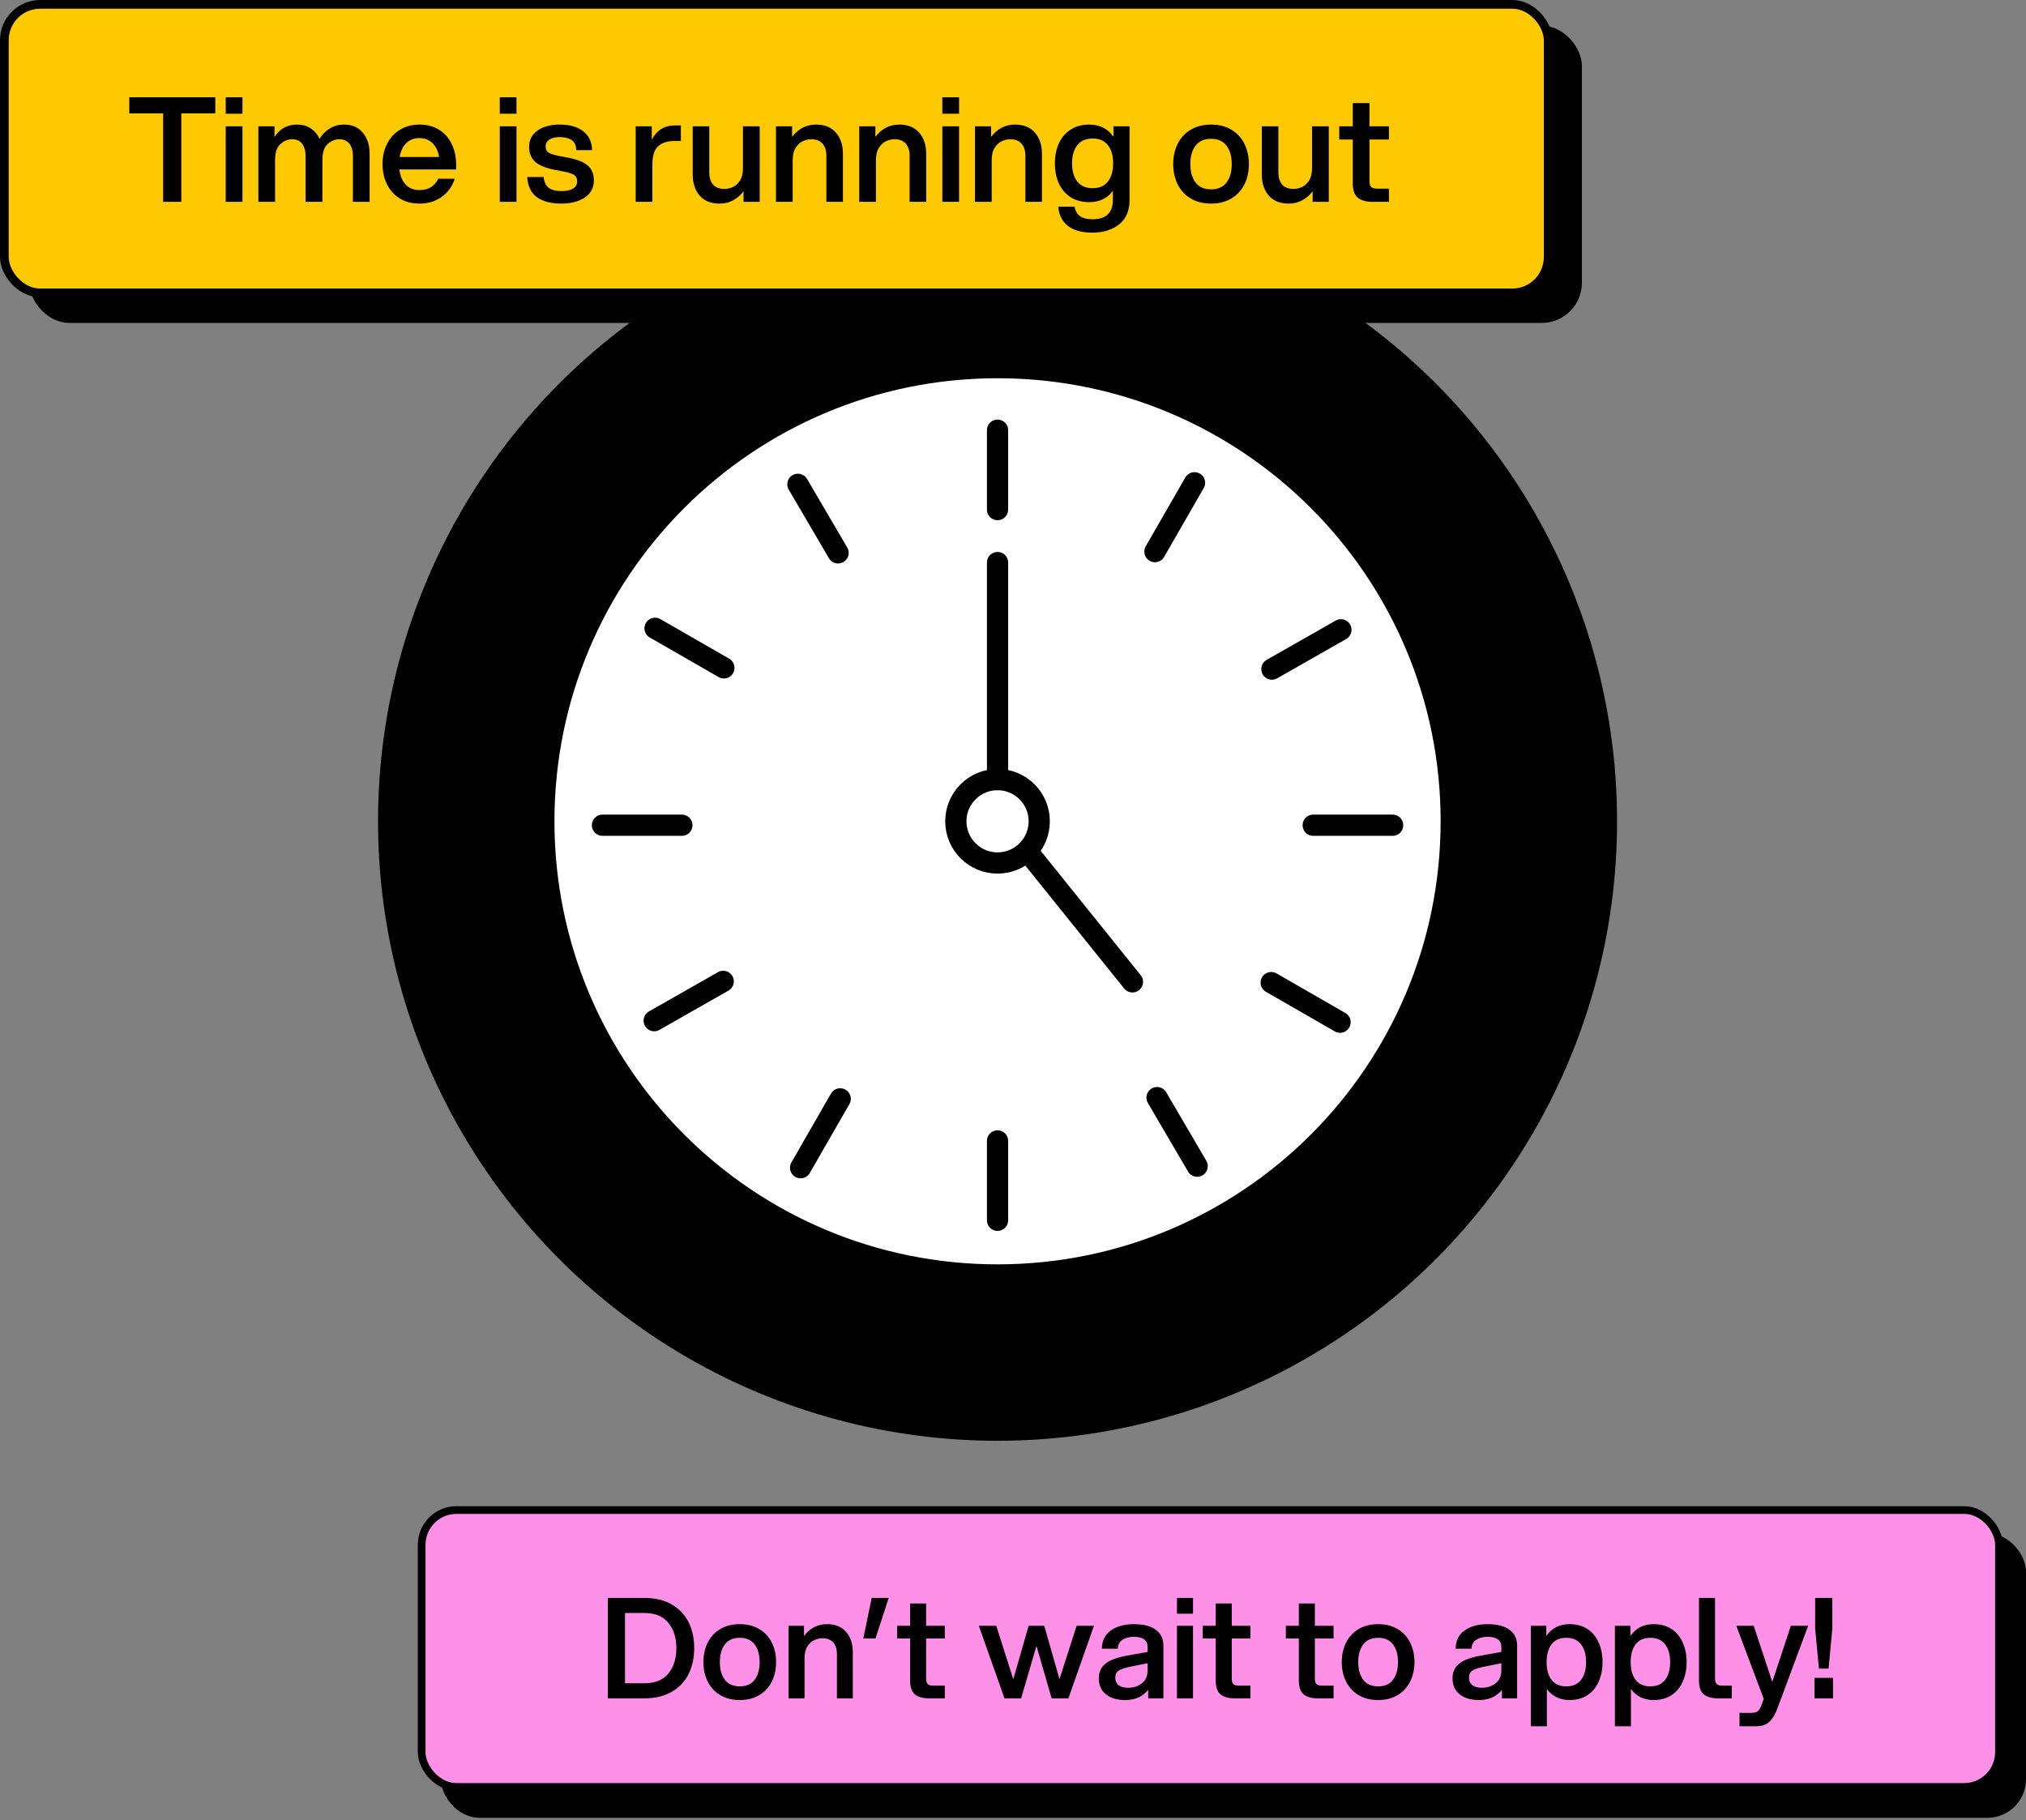 <svg width="552" height="496" viewBox="0 0 552 496" fill="none" xmlns="http://www.w3.org/2000/svg">
<rect x="0" y="0" width="552" height="496" fill="#808080" stroke="none"/>
<circle cx="271.792" cy="223.792" r="168.792" fill="black"/>
<path d="M271.788 347.402C340.058 347.402 395.402 292.058 395.402 223.788C395.402 155.517 340.058 100.173 271.788 100.173C203.517 100.173 148.173 155.517 148.173 223.788C148.173 292.058 203.517 347.402 271.788 347.402Z" fill="white" stroke="black" stroke-width="5.783" stroke-miterlimit="10"/>
<path d="M271.788 117.216V138.851" stroke="black" stroke-width="5.783" stroke-miterlimit="10" stroke-linecap="round"/>
<path d="M271.788 153.289V212.426" stroke="black" stroke-width="5.783" stroke-miterlimit="10" stroke-linecap="round"/>
<path d="M308.542 267.538L281.039 233.339" stroke="black" stroke-width="5.783" stroke-miterlimit="10" stroke-linecap="round"/>
<path d="M271.788 310.875V332.51" stroke="black" stroke-width="5.783" stroke-miterlimit="10" stroke-linecap="round"/>
<path d="M365.342 171.613L346.539 182.318" stroke="black" stroke-width="5.783" stroke-miterlimit="10" stroke-linecap="round"/>
<path d="M197.044 267.408L178.241 278.112" stroke="black" stroke-width="5.783" stroke-miterlimit="10" stroke-linecap="round"/>
<path d="M379.431 224.859H357.795" stroke="black" stroke-width="5.783" stroke-miterlimit="10" stroke-linecap="round"/>
<path d="M185.78 224.859H164.144" stroke="black" stroke-width="5.783" stroke-miterlimit="10" stroke-linecap="round"/>
<path d="M365.107 278.526L346.352 267.741" stroke="black" stroke-width="5.783" stroke-miterlimit="10" stroke-linecap="round"/>
<path d="M197.231 181.985L178.476 171.2" stroke="black" stroke-width="5.783" stroke-miterlimit="10" stroke-linecap="round"/>
<path d="M326.177 317.757L315.246 299.083" stroke="black" stroke-width="5.783" stroke-miterlimit="10" stroke-linecap="round"/>
<path d="M228.337 150.643L217.398 131.969" stroke="black" stroke-width="5.783" stroke-miterlimit="10" stroke-linecap="round"/>
<path d="M218.128 318.179L228.914 299.424" stroke="black" stroke-width="5.783" stroke-miterlimit="10" stroke-linecap="round"/>
<path d="M314.67 150.302L325.455 131.547" stroke="black" stroke-width="5.783" stroke-miterlimit="10" stroke-linecap="round"/>
<path d="M271.788 235.149C278.062 235.149 283.149 230.063 283.149 223.788C283.149 217.513 278.062 212.426 271.788 212.426C265.513 212.426 260.426 217.513 260.426 223.788C260.426 230.063 265.513 235.149 271.788 235.149Z" stroke="black" stroke-width="5.783" stroke-miterlimit="10" stroke-linecap="round"/>
<rect x="9.187" y="8.187" width="420.625" height="78.626" rx="9.762" fill="black" stroke="black" stroke-width="2.375"/>
<rect x="1.187" y="1.187" width="420.625" height="78.626" rx="9.762" fill="#FFC900" stroke="black" stroke-width="2.375"/>
<path d="M44.448 30.899H35.227V26.506H58.656V30.899H49.395V55H44.448V30.899ZM61.504 34.421H66.055V55H61.504V34.421ZM61.504 26.506H66.055V30.978H61.504V26.506ZM96.157 42.415C96.157 41.069 95.841 39.988 95.207 39.17C94.574 38.352 93.651 37.943 92.437 37.943C91.303 37.943 90.247 38.378 89.271 39.249C88.321 40.093 87.847 41.558 87.847 43.642V55H83.256V42.415C83.256 41.069 82.939 39.988 82.306 39.17C81.699 38.352 80.789 37.943 79.575 37.943C78.441 37.943 77.385 38.378 76.409 39.249C75.433 40.093 74.945 41.558 74.945 43.642V55H70.394V34.421H74.787V37.349C76.211 35.081 78.256 33.946 80.921 33.946C82.372 33.946 83.612 34.289 84.641 34.975C85.696 35.661 86.501 36.611 87.055 37.824C87.794 36.637 88.717 35.7 89.825 35.014C90.96 34.302 92.279 33.946 93.783 33.946C95.946 33.946 97.635 34.685 98.848 36.162C100.088 37.64 100.708 39.553 100.708 41.901V55H96.157V42.415ZM114.28 55.475C112.248 55.475 110.468 55.013 108.937 54.09C107.433 53.14 106.273 51.86 105.455 50.251C104.637 48.615 104.228 46.768 104.228 44.711C104.228 42.653 104.637 40.819 105.455 39.209C106.273 37.574 107.433 36.294 108.937 35.371C110.468 34.421 112.248 33.946 114.28 33.946C116.312 33.946 118.079 34.408 119.583 35.331C121.113 36.255 122.274 37.56 123.066 39.249C123.884 40.911 124.293 42.824 124.293 44.987V46.175H108.819C109.03 47.916 109.597 49.288 110.52 50.291C111.47 51.293 112.723 51.794 114.28 51.794C115.52 51.794 116.562 51.531 117.406 51.003C118.277 50.449 118.937 49.684 119.385 48.708H123.897C123.237 50.792 122.05 52.441 120.335 53.654C118.646 54.868 116.628 55.475 114.28 55.475ZM119.623 42.771C119.359 41.162 118.765 39.909 117.842 39.012C116.918 38.088 115.731 37.627 114.28 37.627C112.803 37.627 111.602 38.088 110.679 39.012C109.755 39.909 109.162 41.162 108.898 42.771H119.623ZM136.171 34.421H140.722V55H136.171V34.421ZM136.171 26.506H140.722V30.978H136.171V26.506ZM152.897 55.475C150.127 55.475 147.924 54.895 146.288 53.734C144.679 52.546 143.795 50.713 143.636 48.233H148.108C148.267 49.631 148.742 50.62 149.533 51.201C150.351 51.781 151.512 52.071 153.016 52.071C154.309 52.071 155.337 51.847 156.103 51.399C156.868 50.924 157.25 50.277 157.25 49.459C157.25 48.905 157.132 48.457 156.894 48.114C156.657 47.771 156.182 47.481 155.469 47.243C154.783 46.979 153.728 46.729 152.303 46.491C149.243 45.99 147.119 45.225 145.932 44.196C144.745 43.167 144.151 41.782 144.151 40.041C144.151 38.167 144.903 36.69 146.407 35.608C147.937 34.5 149.942 33.946 152.422 33.946C155.245 33.946 157.422 34.566 158.952 35.806C160.482 37.02 161.274 38.721 161.327 40.911H157.013C156.96 39.592 156.525 38.669 155.707 38.141C154.889 37.613 153.794 37.349 152.422 37.349C151.314 37.349 150.404 37.574 149.691 38.022C149.005 38.471 148.662 39.091 148.662 39.882C148.662 40.436 148.794 40.885 149.058 41.228C149.348 41.544 149.85 41.822 150.562 42.059C151.301 42.296 152.369 42.534 153.768 42.771C155.826 43.114 157.435 43.563 158.596 44.117C159.757 44.671 160.575 45.357 161.05 46.175C161.551 46.993 161.801 47.995 161.801 49.182C161.801 51.161 160.984 52.705 159.348 53.813C157.712 54.921 155.562 55.475 152.897 55.475ZM173.197 34.421H177.589V38.062C178.909 35.476 181.019 34.184 183.921 34.184H185.505V38.418H183.724C181.824 38.418 180.347 38.906 179.291 39.882C178.262 40.832 177.748 42.468 177.748 44.79V55H173.197V34.421ZM193.245 47.006C193.245 48.378 193.588 49.473 194.273 50.291C194.959 51.082 196.002 51.478 197.4 51.478C198.112 51.478 198.851 51.319 199.616 51.003C200.381 50.66 201.041 50.066 201.595 49.222C202.149 48.351 202.426 47.204 202.426 45.779V34.421H206.977V55H202.584V52.111C201.819 53.14 200.883 53.958 199.774 54.565C198.693 55.172 197.453 55.475 196.054 55.475C193.706 55.475 191.899 54.749 190.633 53.298C189.366 51.821 188.733 49.895 188.733 47.52V34.421H193.245V47.006ZM225.152 42.415C225.152 41.043 224.809 39.961 224.123 39.17C223.437 38.352 222.395 37.943 220.996 37.943C220.284 37.943 219.545 38.115 218.78 38.458C218.015 38.774 217.355 39.368 216.801 40.239C216.247 41.083 215.97 42.217 215.97 43.642V55H211.419V34.421H215.812V37.31C216.577 36.281 217.501 35.463 218.582 34.856C219.69 34.249 220.944 33.946 222.342 33.946C224.69 33.946 226.497 34.685 227.764 36.162C229.03 37.613 229.663 39.526 229.663 41.901V55H225.152V42.415ZM247.838 42.415C247.838 41.043 247.495 39.961 246.809 39.17C246.123 38.352 245.081 37.943 243.682 37.943C242.97 37.943 242.231 38.115 241.466 38.458C240.701 38.774 240.042 39.368 239.488 40.239C238.933 41.083 238.656 42.217 238.656 43.642V55H234.105V34.421H238.498V37.31C239.263 36.281 240.187 35.463 241.268 34.856C242.377 34.249 243.63 33.946 245.028 33.946C247.376 33.946 249.183 34.685 250.45 36.162C251.716 37.613 252.349 39.526 252.349 41.901V55H247.838V42.415ZM256.752 34.421H261.303V55H256.752V34.421ZM256.752 26.506H261.303V30.978H256.752V26.506ZM279.374 42.415C279.374 41.043 279.031 39.961 278.345 39.17C277.659 38.352 276.617 37.943 275.219 37.943C274.507 37.943 273.768 38.115 273.003 38.458C272.238 38.774 271.578 39.368 271.024 40.239C270.47 41.083 270.193 42.217 270.193 43.642V55H265.642V34.421H270.035V37.31C270.8 36.281 271.723 35.463 272.805 34.856C273.913 34.249 275.166 33.946 276.565 33.946C278.913 33.946 280.72 34.685 281.986 36.162C283.253 37.613 283.886 39.526 283.886 41.901V55H279.374V42.415ZM297.549 63.39C294.726 63.39 292.523 62.77 290.94 61.53C289.383 60.29 288.513 58.549 288.328 56.306H292.8C293.117 58.601 294.739 59.749 297.668 59.749C301.361 59.749 303.208 57.981 303.208 54.446V51.992C301.704 54.05 299.554 55.079 296.757 55.079C294.779 55.079 293.09 54.631 291.692 53.734C290.294 52.81 289.225 51.557 288.486 49.974C287.774 48.365 287.418 46.544 287.418 44.513C287.418 42.481 287.774 40.674 288.486 39.091C289.225 37.481 290.294 36.228 291.692 35.331C293.09 34.408 294.779 33.946 296.757 33.946C299.633 33.946 301.836 35.054 303.367 37.27V34.421H307.759V54.446C307.759 57.401 306.81 59.63 304.91 61.134C303.037 62.638 300.583 63.39 297.549 63.39ZM292.088 44.513C292.088 46.597 292.562 48.246 293.512 49.459C294.462 50.673 295.86 51.28 297.707 51.28C299.554 51.28 300.939 50.673 301.863 49.459C302.812 48.246 303.287 46.597 303.287 44.513C303.287 42.428 302.812 40.779 301.863 39.566C300.939 38.352 299.554 37.745 297.707 37.745C295.86 37.745 294.462 38.352 293.512 39.566C292.562 40.779 292.088 42.428 292.088 44.513ZM329.979 55.475C327.842 55.475 325.995 55.013 324.438 54.09C322.882 53.166 321.695 51.887 320.877 50.251C320.059 48.615 319.65 46.768 319.65 44.711C319.65 42.653 320.059 40.806 320.877 39.17C321.695 37.534 322.882 36.255 324.438 35.331C325.995 34.408 327.842 33.946 329.979 33.946C332.09 33.946 333.923 34.408 335.48 35.331C337.037 36.255 338.224 37.534 339.042 39.17C339.86 40.806 340.268 42.653 340.268 44.711C340.268 46.768 339.86 48.615 339.042 50.251C338.224 51.887 337.037 53.166 335.48 54.09C333.923 55.013 332.09 55.475 329.979 55.475ZM324.32 44.711C324.32 46.821 324.795 48.496 325.744 49.736C326.694 50.977 328.106 51.596 329.979 51.596C331.826 51.596 333.224 50.977 334.174 49.736C335.124 48.496 335.599 46.821 335.599 44.711C335.599 42.6 335.124 40.924 334.174 39.684C333.224 38.444 331.826 37.824 329.979 37.824C328.106 37.824 326.694 38.444 325.744 39.684C324.795 40.924 324.32 42.6 324.32 44.711ZM348.299 47.006C348.299 48.378 348.642 49.473 349.328 50.291C350.014 51.082 351.056 51.478 352.454 51.478C353.167 51.478 353.905 51.319 354.67 51.003C355.436 50.66 356.095 50.066 356.649 49.222C357.203 48.351 357.48 47.204 357.48 45.779V34.421H362.031V55H357.639V52.111C356.873 53.14 355.937 53.958 354.829 54.565C353.747 55.172 352.507 55.475 351.109 55.475C348.761 55.475 346.953 54.749 345.687 53.298C344.42 51.821 343.787 49.895 343.787 47.52V34.421H348.299V47.006ZM373.122 28.089V34.421H378.425V38.022H373.122V49.38C373.122 50.093 373.267 50.607 373.557 50.924C373.874 51.24 374.402 51.399 375.14 51.399H378.425V55H374.032C372.212 55 370.84 54.617 369.917 53.852C369.019 53.087 368.571 51.768 368.571 49.895V38.022H364.89V34.421H368.571V28.089H373.122Z" fill="black"/>
<rect x="121.195" y="418.824" width="429.753" height="75.448" rx="9.466" fill="black" stroke="black" stroke-width="2.104"/>
<rect x="114.884" y="411.461" width="429.753" height="75.448" rx="9.466" fill="#FF90E8" stroke="black" stroke-width="2.104"/>
<path d="M165.613 435.402H175.459C178.475 435.402 180.996 435.997 183.024 437.188C185.077 438.38 186.61 440.002 187.624 442.054C188.638 444.107 189.144 446.451 189.144 449.087C189.144 451.723 188.638 454.067 187.624 456.12C186.61 458.173 185.077 459.795 183.024 460.986C180.996 462.177 178.475 462.773 175.459 462.773H165.613V435.402ZM175.459 458.667C178.424 458.667 180.629 457.793 182.074 456.044C183.543 454.27 184.278 451.951 184.278 449.087C184.278 446.223 183.543 443.917 182.074 442.168C180.629 440.394 178.424 439.507 175.459 439.507H170.289V458.667H175.459ZM201.57 463.229C199.517 463.229 197.743 462.785 196.247 461.898C194.752 461.011 193.612 459.782 192.826 458.211C192.04 456.64 191.648 454.866 191.648 452.889C191.648 450.912 192.04 449.138 192.826 447.567C193.612 445.995 194.752 444.766 196.247 443.879C197.743 442.992 199.517 442.549 201.57 442.549C203.597 442.549 205.358 442.992 206.854 443.879C208.349 444.766 209.489 445.995 210.275 447.567C211.061 449.138 211.454 450.912 211.454 452.889C211.454 454.866 211.061 456.64 210.275 458.211C209.489 459.782 208.349 461.011 206.854 461.898C205.358 462.785 203.597 463.229 201.57 463.229ZM196.133 452.889C196.133 454.916 196.59 456.526 197.502 457.717C198.414 458.908 199.77 459.503 201.57 459.503C203.344 459.503 204.687 458.908 205.599 457.717C206.512 456.526 206.968 454.916 206.968 452.889C206.968 450.861 206.512 449.252 205.599 448.061C204.687 446.87 203.344 446.274 201.57 446.274C199.77 446.274 198.414 446.87 197.502 448.061C196.59 449.252 196.133 450.861 196.133 452.889ZM228.025 450.684C228.025 449.366 227.696 448.327 227.037 447.567C226.378 446.781 225.377 446.388 224.034 446.388C223.349 446.388 222.64 446.553 221.905 446.882C221.17 447.186 220.536 447.757 220.004 448.593C219.472 449.404 219.206 450.494 219.206 451.862V462.773H214.834V443.005H219.053V445.78C219.788 444.791 220.675 444.006 221.715 443.423C222.779 442.84 223.983 442.549 225.326 442.549C227.582 442.549 229.318 443.258 230.534 444.677C231.751 446.071 232.359 447.909 232.359 450.19V462.773H228.025V450.684ZM242.138 435.402L238.527 446.464H235.219L237.5 435.402H242.138ZM252.331 436.922V443.005H257.425V446.464H252.331V457.375C252.331 458.059 252.47 458.553 252.749 458.857C253.053 459.161 253.56 459.313 254.27 459.313H257.425V462.773H253.205C251.456 462.773 250.139 462.405 249.251 461.67C248.39 460.935 247.959 459.668 247.959 457.869V446.464H244.424V443.005H247.959V436.922H252.331ZM282.39 448.479L278.208 462.773H273.684L266.689 443.005H271.441L276.079 457.565L280.261 443.005H284.519L288.662 457.527L293.338 443.005H298.052L291.095 462.773H286.533L282.39 448.479ZM312.836 460.454C312.025 461.442 311.1 462.152 310.061 462.583C309.022 463.014 307.856 463.229 306.564 463.229C304.359 463.229 302.61 462.709 301.317 461.67C300.025 460.631 299.379 459.174 299.379 457.299C299.379 455.601 299.987 454.27 301.203 453.307C302.42 452.344 304.295 451.634 306.83 451.178L312.684 450.114V448.859C312.684 447.896 312.38 447.186 311.772 446.73C311.163 446.249 310.213 446.008 308.92 446.008C307.679 446.008 306.652 446.274 305.841 446.806C305.03 447.313 304.599 448.124 304.549 449.239H300.215C300.266 447.009 301.102 445.336 302.724 444.221C304.346 443.106 306.399 442.549 308.882 442.549C311.569 442.549 313.584 443.068 314.927 444.107C316.296 445.121 316.98 446.553 316.98 448.403V462.773H312.836V460.454ZM303.864 457.147C303.864 457.983 304.156 458.654 304.739 459.161C305.347 459.643 306.234 459.884 307.4 459.884C308.844 459.884 310.086 459.478 311.125 458.667C312.164 457.856 312.684 456.652 312.684 455.056V453.193L307.628 454.219C306.31 454.498 305.347 454.84 304.739 455.246C304.156 455.626 303.864 456.259 303.864 457.147ZM320.675 443.005H325.047V462.773H320.675V443.005ZM320.675 435.402H325.047V439.697H320.675V435.402ZM335.601 436.922V443.005H340.695V446.464H335.601V457.375C335.601 458.059 335.741 458.553 336.019 458.857C336.323 459.161 336.83 459.313 337.54 459.313H340.695V462.773H336.476C334.727 462.773 333.409 462.405 332.522 461.67C331.66 460.935 331.229 459.668 331.229 457.869V446.464H327.694V443.005H331.229V436.922H335.601ZM358.247 436.922V443.005H363.341V446.464H358.247V457.375C358.247 458.059 358.387 458.553 358.665 458.857C358.969 459.161 359.476 459.313 360.186 459.313H363.341V462.773H359.122C357.373 462.773 356.055 462.405 355.168 461.67C354.306 460.935 353.875 459.668 353.875 457.869V446.464H350.34V443.005H353.875V436.922H358.247ZM375.498 463.229C373.445 463.229 371.671 462.785 370.176 461.898C368.681 461.011 367.54 459.782 366.755 458.211C365.969 456.64 365.576 454.866 365.576 452.889C365.576 450.912 365.969 449.138 366.755 447.567C367.54 445.995 368.681 444.766 370.176 443.879C371.671 442.992 373.445 442.549 375.498 442.549C377.526 442.549 379.287 442.992 380.782 443.879C382.278 444.766 383.418 445.995 384.204 447.567C384.989 449.138 385.382 450.912 385.382 452.889C385.382 454.866 384.989 456.64 384.204 458.211C383.418 459.782 382.278 461.011 380.782 461.898C379.287 462.785 377.526 463.229 375.498 463.229ZM370.062 452.889C370.062 454.916 370.518 456.526 371.431 457.717C372.343 458.908 373.699 459.503 375.498 459.503C377.272 459.503 378.615 458.908 379.528 457.717C380.44 456.526 380.896 454.916 380.896 452.889C380.896 450.861 380.44 449.252 379.528 448.061C378.615 446.87 377.272 446.274 375.498 446.274C373.699 446.274 372.343 446.87 371.431 448.061C370.518 449.252 370.062 450.861 370.062 452.889ZM409.211 460.454C408.4 461.442 407.475 462.152 406.436 462.583C405.397 463.014 404.231 463.229 402.939 463.229C400.734 463.229 398.985 462.709 397.693 461.67C396.4 460.631 395.754 459.174 395.754 457.299C395.754 455.601 396.362 454.27 397.579 453.307C398.795 452.344 400.671 451.634 403.205 451.178L409.059 450.114V448.859C409.059 447.896 408.755 447.186 408.147 446.73C407.539 446.249 406.588 446.008 405.296 446.008C404.054 446.008 403.028 446.274 402.217 446.806C401.406 447.313 400.975 448.124 400.924 449.239H396.59C396.641 447.009 397.477 445.336 399.099 444.221C400.721 443.106 402.774 442.549 405.258 442.549C407.944 442.549 409.959 443.068 411.302 444.107C412.671 445.121 413.355 446.553 413.355 448.403V462.773H409.211V460.454ZM400.24 457.147C400.24 457.983 400.531 458.654 401.114 459.161C401.722 459.643 402.609 459.884 403.775 459.884C405.22 459.884 406.462 459.478 407.501 458.667C408.54 457.856 409.059 456.652 409.059 455.056V453.193L404.003 454.219C402.685 454.498 401.722 454.84 401.114 455.246C400.531 455.626 400.24 456.259 400.24 457.147ZM421.308 443.005V445.78C422.778 443.626 424.894 442.549 427.657 442.549C429.558 442.549 431.18 442.992 432.523 443.879C433.866 444.766 434.88 445.995 435.564 447.567C436.274 449.138 436.628 450.912 436.628 452.889C436.628 454.866 436.274 456.64 435.564 458.211C434.88 459.782 433.866 461.011 432.523 461.898C431.18 462.785 429.558 463.229 427.657 463.229C424.996 463.229 422.93 462.228 421.46 460.226V470.376H417.088V443.005H421.308ZM421.384 452.889C421.384 454.916 421.828 456.526 422.715 457.717C423.627 458.908 424.97 459.503 426.744 459.503C428.518 459.503 429.862 458.908 430.774 457.717C431.686 456.526 432.143 454.916 432.143 452.889C432.143 450.861 431.686 449.252 430.774 448.061C429.862 446.87 428.518 446.274 426.744 446.274C424.97 446.274 423.627 446.87 422.715 448.061C421.828 449.252 421.384 450.861 421.384 452.889ZM444.214 443.005V445.78C445.684 443.626 447.8 442.549 450.563 442.549C452.463 442.549 454.085 442.992 455.429 443.879C456.772 444.766 457.786 445.995 458.47 447.567C459.179 449.138 459.534 450.912 459.534 452.889C459.534 454.866 459.179 456.64 458.47 458.211C457.786 459.782 456.772 461.011 455.429 461.898C454.085 462.785 452.463 463.229 450.563 463.229C447.902 463.229 445.836 462.228 444.366 460.226V470.376H439.994V443.005H444.214ZM444.29 452.889C444.29 454.916 444.734 456.526 445.621 457.717C446.533 458.908 447.876 459.503 449.65 459.503C451.424 459.503 452.768 458.908 453.68 457.717C454.592 456.526 455.048 454.916 455.048 452.889C455.048 450.861 454.592 449.252 453.68 448.061C452.768 446.87 451.424 446.274 449.65 446.274C447.876 446.274 446.533 446.87 445.621 448.061C444.734 449.252 444.29 450.861 444.29 452.889ZM467.272 435.402V457.375C467.272 458.059 467.424 458.553 467.728 458.857C468.032 459.161 468.526 459.313 469.211 459.313H471.834V462.773H468.184C466.41 462.773 465.08 462.405 464.193 461.67C463.331 460.935 462.9 459.668 462.9 457.869V435.402H467.272ZM473.939 466.726H477.057C477.969 466.726 478.602 466.562 478.957 466.232C479.337 465.928 479.692 465.307 480.022 464.369L480.554 462.925L473.065 443.005H477.817L482.873 458.287L487.929 443.005H492.643L484.356 465.282C483.747 466.98 483.012 468.247 482.151 469.083C481.314 469.945 480.072 470.376 478.425 470.376H473.939V466.726ZM494.557 443.765V435.402H499.233V443.765L498.206 454.676H495.583L494.557 443.765ZM494.367 457.185H499.423V462.773H494.367V457.185Z" fill="black"/>
</svg>
